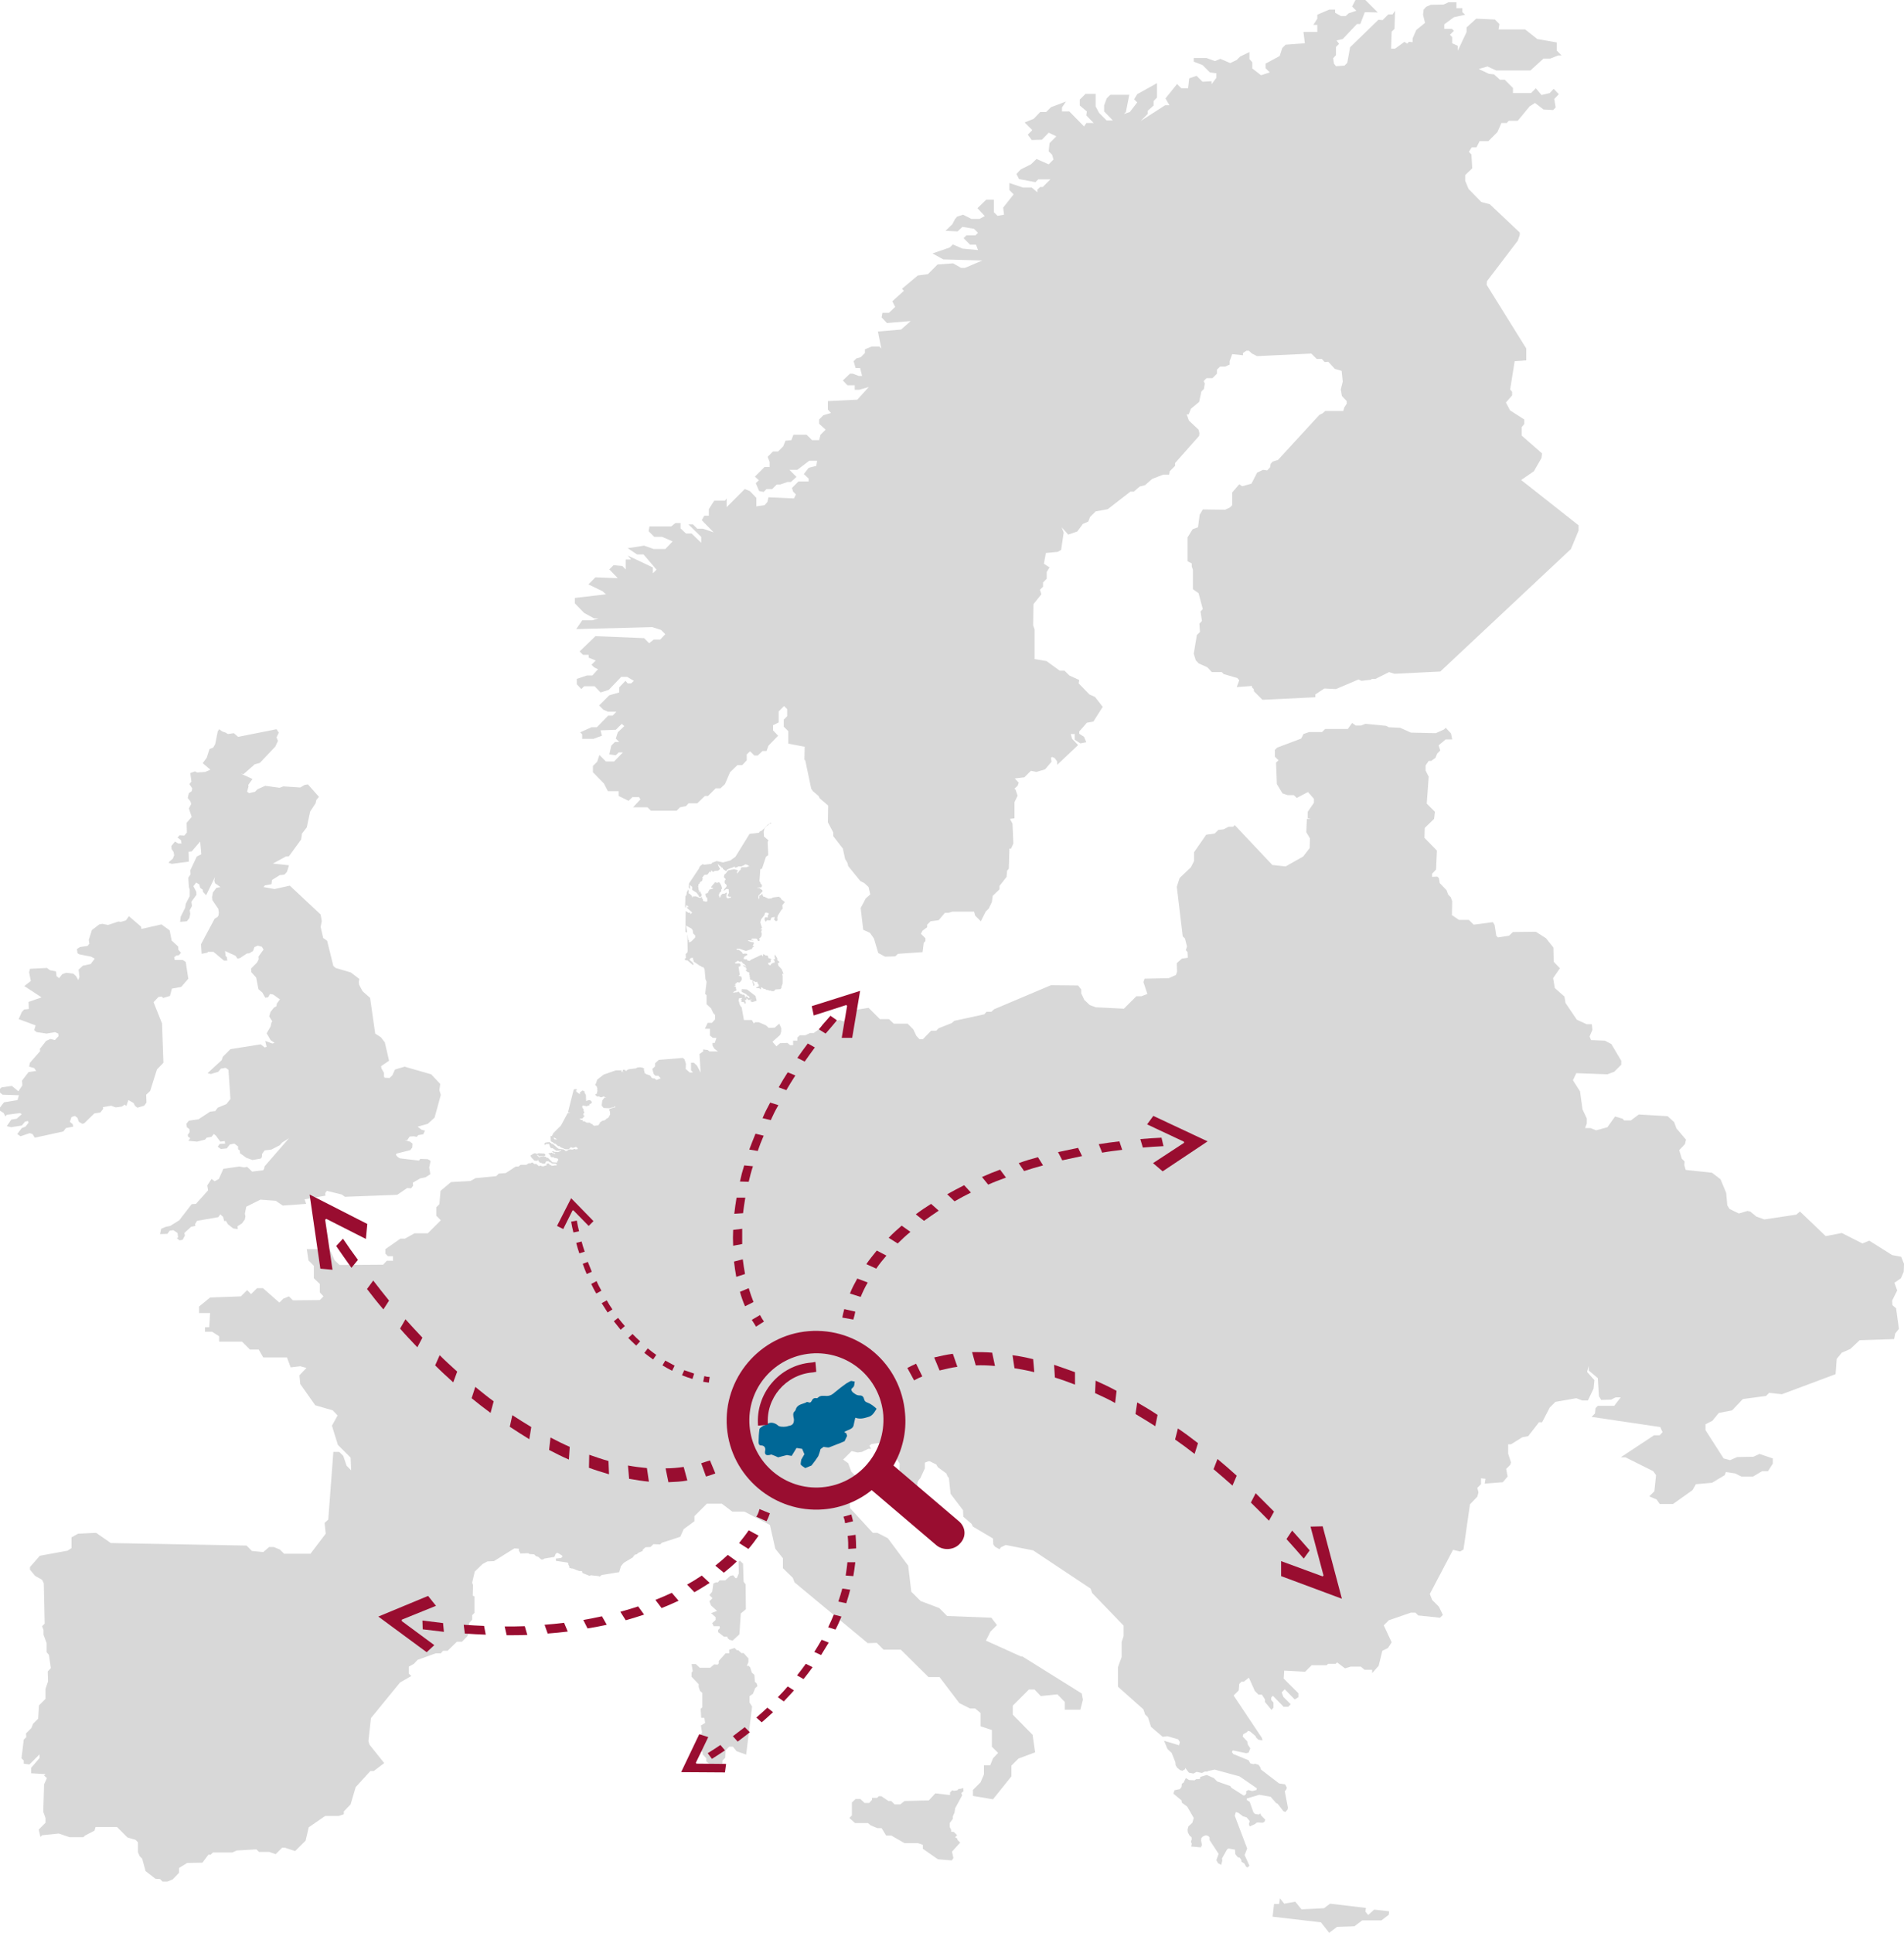 <?xml version="1.0" encoding="utf-8"?>
<!-- Generator: Adobe Illustrator 25.0.1, SVG Export Plug-In . SVG Version: 6.00 Build 0)  -->
<svg version="1.1" id="Ebene_1" xmlns="http://www.w3.org/2000/svg" xmlns:xlink="http://www.w3.org/1999/xlink" x="0px" y="0px"
	 viewBox="0 0 673.4 683.3" style="enable-background:new 0 0 673.4 683.3;" xml:space="preserve">
<style type="text/css">
	.st0{fill:#D8D8D8;}
	.st1{fill:#006796;}
	.st2{fill:#990D30;}
</style>
<polygon class="st0" points="267.6,595.1 267,594.6 266.8,592.1 265.9,591.3 265.3,589.4 264.6,588.8 264.2,589.1 264.2,588.8 
	264.7,587.6 264.7,586.3 263,584.4 262.2,584.4 261.1,583.4 260.6,583.4 259.8,582.6 257.9,583.2 257.9,584.5 256.6,584.5 
	254.2,587.2 254.2,588.1 253.8,588.5 252.6,588.4 251.2,589.6 247.5,589.6 246.1,588.3 244.6,588.3 245,590.8 244.6,591.3 
	244.6,592.8 247.1,595.4 247.1,596.4 247.6,597.8 248.4,598.5 248.4,603.6 247.8,604.1 248,607.3 249.1,607.3 249.4,609.1 
	247.9,610 248.3,612.6 247.7,613.2 247.4,618.5 248.5,619.5 248.5,620.2 249.8,621.6 249.8,622.7 251.1,623.8 255.5,623.8 
	255.5,622.4 256.5,621.4 256.6,618.8 257.9,617.5 259.2,617.5 260.5,619.1 263.9,620.3 266,603.3 265.1,601.9 265.1,599.6 
	266.3,598.8 267.1,596.8 267.9,596.1 "/>
<polygon class="st0" points="340.7,632.7 340.7,632.1 339.7,632.4 339.1,632.4 338.6,632.9 337.4,633.1 336.8,632.9 336,633.7 
	336,634.6 330.8,634 328.5,636.5 319.9,636.7 318.4,637.9 316.4,637.9 315.2,636.7 314.2,636.7 311.7,635 310.8,635 310.2,635.6 
	308.4,635.6 308.4,636.3 307.4,637.4 305.8,637.4 304.3,636 302.6,636 301.3,637.2 301.3,641.8 300.4,642.7 302.4,644.5 307,644.5 
	307.9,645.3 310.3,646.3 311.8,646.3 313.4,648.9 315.2,648.9 319.9,651.6 324.7,651.6 326.4,652.2 326.4,653.6 331.7,657.3 
	336.6,657.7 337.2,656.9 336.7,654.6 339.6,651.4 338.6,650.4 338.6,650 337.8,649.5 338.5,648.8 337.3,647.6 336.4,647.6 
	336.4,646.9 335.9,645.9 335.9,644.5 337,643 337,642.1 337.6,640.8 337.8,639.3 340.3,634.7 340,633.9 340.8,633.2 "/>
<polygon class="st0" points="261.3,556.2 260.6,557.9 260.1,557.9 259.3,556.9 258.3,557.1 256.5,558.7 254.5,558.7 253.9,559.4 
	253.2,559.4 252.3,559.8 251.9,562.7 250.9,563.9 252,565 250.9,566.1 251.5,567.6 253.6,569.5 251.5,570.3 253.1,571.7 
	253.1,572.7 251.9,573.8 252.4,574.9 254.5,574.9 254.6,575.6 254,576.2 254,577 256,578.6 257.2,578.6 257.4,579.2 258,579.7 
	259.1,580 261.5,577.8 262,570.4 263.8,568.9 263.7,560.1 263,559.2 262.8,552.8 261.6,551.7 261.2,552.2 "/>
<polygon class="st0" points="44.5,325.4 42.8,325.9 41.8,325.8 38.2,327 36.2,326.6 35.1,326.8 32.5,328.8 31.4,332.3 31.6,333.6 
	31,334.4 28.3,334.8 27.2,335.5 27.4,337 28.1,337.4 32.2,338.2 33.5,338.9 32.1,340.8 29.3,341.4 27.8,342.8 28.1,345.3 
	27.7,346.5 26.9,345.1 25.9,344.2 23.4,343.9 22,344.4 20.9,345.8 20,345.1 19.8,343.4 17.7,343 16.6,342.2 10.6,342.5 10.3,343.7 
	10.9,346.8 8.6,348.6 14.7,352.6 10.1,354.2 10.2,356.7 8.5,356.9 7.7,357.8 6.6,360.3 12.6,362.5 12.1,364.2 13,364.9 16.5,365.4 
	19.4,364.9 20.6,365.4 20.7,366.3 19.4,367.7 17.8,367.3 16.3,368 14.1,370.8 14.2,371.6 10.6,375.7 10.3,377.1 12.1,377.6 
	12.8,378.6 10.1,379 7.8,382 7.9,383.7 6.5,385.8 4.2,383.9 0.6,384.4 -0.8,385.6 0.9,387 6.7,387.2 6.2,388.9 1.4,389.7 
	-0.6,392.3 1.3,393.5 1.9,394.7 2.4,394.1 7.1,393.5 7.7,393.9 5.9,395.5 4,395.8 2.4,398.1 3.9,398.5 7.7,397.9 8.9,396.5 
	9.9,396.3 10.1,396.9 9,398.3 7.7,398.8 6.1,400.9 7.2,401.7 10.5,400.6 11.5,400.9 12.3,402.2 22.4,400 23.3,398.8 25.9,398.3 
	25.7,397.4 24.7,396.6 25.3,394.9 26.5,394.5 27.4,395.2 27.9,396.6 29.1,397.3 29.8,397.1 33.4,393.6 35.5,393.3 36.5,392 
	36.4,391.4 39.3,390.9 40.9,391.5 43.1,391.2 44.1,390.5 44.7,391 45.4,388.9 47.2,389.9 47.8,391 48.6,391.6 51,390.9 51.8,389.8 
	51.7,387 53.1,385.7 55.5,378.1 57.8,375.7 57.3,361.8 54.3,354.3 56,352.5 57.1,352.3 57.7,352.8 60.1,352.1 60.8,349.5 
	64.1,348.9 66.6,346 65.7,340.1 64.7,339.4 61.8,339.4 61.6,338.4 62.4,337.8 63.3,337.7 64,336.8 63.1,335.8 63,334.6 60.7,332.5 
	60,328.9 57.1,326.8 50,328.4 49.9,327.6 45.6,323.9 "/>
<polygon class="st0" points="63.5,295.3 62.8,296.1 64,297 64.2,298.2 63,298.2 61.9,297.5 60.6,299.1 60.7,300.2 61.4,301.2 
	61.6,302.4 61.1,303.6 60,304.5 59.6,305 60.8,305.4 66.8,304.6 66.7,301.1 67.8,301 70.8,297.5 71.2,302 69.6,302.8 67.3,307.7 
	67.4,309.1 66.6,310.3 66.8,313.6 67.1,314.5 67.1,316.8 65.7,319.5 65.5,320.9 63.9,324.1 63.7,325.9 66.1,325.7 67,324.5 
	67.3,323 67.1,321.8 67.9,320.3 67.7,318.8 69.5,316.3 69.4,315.2 68.4,313.3 69.4,312 70.5,312.7 70.8,313.9 71.7,314.5 
	71.8,315.3 72.9,316.5 76,310.1 75.8,311.4 76.1,312.3 78,313.6 76.5,313.9 75.3,315.5 75,317.1 75.1,318.2 77.2,321.3 77.4,322.6 
	77.3,323.6 76.9,324.2 75.9,324.8 71.1,333.8 71.3,337.2 73.3,336.8 73.6,336.5 75.5,336.5 79.2,339.6 80.4,339.6 80.2,338.3 
	79.8,338 79.6,336.2 83.3,337.9 84,338.9 84.9,338.7 87.3,337.1 88.2,337 89.5,336.2 90,334.8 91.2,334.3 92.6,334.7 93.2,335.7 
	91.4,338.2 91.5,339.1 90.9,340.3 88.8,342.4 88.9,343.7 90.6,345.6 91.4,349.7 92.8,350.9 93.8,352.7 94.8,352.6 95.5,351.4 
	96.6,351.6 99,353.3 97.9,354.8 97.8,355.7 96.9,356.2 95.7,357.7 95.2,359.3 96.3,361.1 96,361.5 95.7,362.9 94.3,365.3 
	95.7,367.7 97.1,368.7 96.3,368.9 93.8,368 94.3,370.1 93.6,370.3 92.2,369.2 81.5,370.9 78.8,373.6 78.4,374.8 73.4,379.4 
	74.6,379.7 77.2,378.9 78.1,377.8 79.8,377.5 80.8,378.2 81.5,388.5 80.1,390.3 77,391.6 76.1,392.8 74.3,393 70.2,395.7 
	66.8,396.2 65.9,397.3 66.1,398.5 67,399.2 67.1,400.2 66.4,401.2 66.5,401.8 67.3,402.4 66.6,403.3 69.7,403.6 72.5,402.9 
	73.1,402.2 74.8,401.9 75.6,400.9 76.3,401.4 77.9,403.6 79.5,403.4 79.6,404.3 77.7,404.4 77,405.4 78.1,406.2 80.2,406 
	81.3,404.6 82.9,404.3 84.2,405.3 84.2,406.3 84.8,406.7 84.9,407.7 87.1,409.3 89.3,410.1 92.2,409.6 92.6,409.1 92.7,407.9 
	93.6,406.7 96,406.4 98.9,404.9 99.8,403.9 102.2,402.4 93.6,412.3 93.4,413.2 93.1,413.7 89.2,414.2 87.4,412.5 86.4,412.7 
	84.6,412.4 79,413.2 77.4,416.8 75.9,417.6 74.8,416.8 73.3,419.1 73.6,420.8 69.3,425.6 67.8,425.7 63.4,431.4 60.2,433.4 
	58.7,433.7 57,434.4 56.6,436.3 59.2,436.2 60,435.1 61.3,434.9 62.8,435.9 63,437.5 62.5,437.7 63.5,438.5 64.6,438.3 65.4,436.8 
	65.2,435.9 67.6,433.7 69.1,433.4 69,432.7 69.7,431.6 77.2,430.3 77.9,429.3 78.9,430.2 79.3,431.7 79.9,431.6 80.6,432.8 
	82.5,434.3 84.1,434.5 84,433.5 85.6,432.5 86.6,431.1 86.8,430 86.6,429.1 87.1,426.6 92.1,424.1 97.5,424.5 100,426.2 
	108.3,425.6 107.7,424 115.1,422.7 115,421.8 115.6,421 120.9,422.3 122,423.1 140.5,422.4 144,420 145.4,420.1 146.1,419.2 
	146,418.1 148.6,416.6 150.5,416.2 152.2,415.1 151.8,412.7 152.3,410.4 151.3,409.8 148.6,409.7 148.2,410.3 141.4,409.5 
	140.5,408.9 140,408.2 140.3,407.8 145.1,406.6 145.8,405.7 145.9,404.3 145,403.6 143.1,403.1 144,403.1 144.9,401.8 146.3,401.7 
	147.4,401.9 147.9,401.3 149.7,401 150.3,399.7 149.1,399.4 147.7,398.3 151.3,397.3 153.7,395.1 155.9,387.1 155.4,385.4 
	155.7,383.2 152.5,379.8 143.1,377.1 139.7,378.1 138.8,380.1 137.8,381.1 136,381 135.8,380.5 135.8,379.3 134.9,377.7 
	134.8,376.9 137.6,375 136.1,368.5 134.7,366.7 132.7,365.4 130.9,352.8 128.2,350.4 127,348.1 126.9,347.1 127.1,346.1 
	124.1,343.8 118.7,342.2 117.9,341.5 115.7,332.6 114.3,331.6 113.4,327.7 113.8,325.6 113.4,323.3 102.5,313.1 97.1,314.3 
	93.2,313.6 93.7,313 96,312.6 96.2,311.1 98.9,309.4 100.6,309.2 101.5,308.2 102.2,305.9 96.5,305.3 101.1,302.8 102.2,302.7 
	106.5,296.8 106.8,294.7 108.5,292.5 109.7,286.9 111.6,284 111.9,282.8 112.8,281.7 108.9,277.3 107.7,277.5 106.2,278.4 
	100.2,278 98.9,278.5 93.8,277.8 91.1,279 90.2,279.9 88.1,280.4 87.4,279.9 87.9,278 87.8,277.5 89.3,275.4 85.2,273.5 86.1,273.7 
	90.1,270.2 91.9,269.7 97.4,263.9 98.3,261.9 97.8,260.7 98.6,259 97.8,257.8 84.2,260.5 82.7,259.2 80.6,259.5 79.8,259 
	78.6,258.6 77.5,257.8 77,258.6 76.1,263.1 75.4,264.3 74.1,264.8 73.1,267.9 71.7,269.8 74.4,272.1 72.6,272.9 69.7,273.1 
	69,272.7 67.3,273.3 67.7,276.3 67,277.2 68,278.7 67.8,279.7 66.8,280.4 66.4,282.1 67.4,283.4 67.6,284.3 66.8,285.8 67.8,288.8 
	66,290.9 66.1,294.3 65.2,295.4 "/>
<polygon class="st0" points="452.4,673.1 450.6,673.1 450.1,677.6 467.2,679.6 470.1,683.3 472.9,681.2 479,681 481.8,678.9 
	488.6,678.9 491.2,676.9 491.3,675.7 486,675.1 483.9,677 482.9,675.8 483.1,674.5 470.4,673 468.3,674.6 460.3,675 458.1,672.3 
	454.2,673 452.7,671.1 "/>
<path class="st0" d="M476.7,257.7h-8l-1.1,1.1H463l-2,0.7l-0.8,1.6l-8.5,3.2l-0.8,0.8v2.4l1.3,1.3l-0.9,0.8l0.3,7.6l2,3.3l1.8,0.6
	h2.2l1,1l4-2.1l2.1,2.4v1.4l-2.2,3.2v2.2l1.1,0.3h-1.4l-0.2,4.7l1.3,2.2l-0.1,3.4l-2.3,3l-6.2,3.5l-4.7-0.5l-13.3-14.1l-0.6,0.6
	h-1.6l-1.8,0.9l-1.8,0.2l-1.3,1.3l-3,0.4l-4.3,6.2v3.1l-1.1,2.2l-4,3.8l-1,3.1l2.1,17.5l0.8,0.8l0.7,2.8l-0.4,1.3l0.6,0.7l0.1,2
	l-2.1,0.3l-1.8,1.6l0.1,3l-0.4,1.2l-2.5,1.1l-8.6,0.2l-0.4,1.2l1.4,4.2l-2.1,0.8h-1.8l-4.4,4.4l-10-0.5l-2.1-0.8l-1.9-1.8l-1.1-2.3
	v-1.4l-1.1-1.4l-9.6-0.1l-20.1,8.5l-1,0.9h-1.7l-0.8,0.9l-10.6,2.3l-0.9,0.8l-4.6,1.8l-0.9,0.9h-1.8l-2.9,3h-1.2l-1.1-1.2l-1.1-2.3
	l-2-2h-4.9l-1.7-1.6h-3.2l-4-4l-5.6,0.9l-3.3,3.9l-1.3-0.5l-1.7,0.4l-1,0.9l-1.8-1.2l-2,1.8l0.2,0.1l-0.5,0.9l-2.4,1.7h-1.3
	l-1.7,0.8h-1.9l-0.9,0.8v1.1h-1.5v1.6h-1.1l-0.9-0.8l-2.6,0.1l-1.3,1.1l-1.4-1.6l2.7-2.4l0.4-1.2v-1.2l-0.7-1.6l-1.6,1.4l-2.1,0.1
	l-1-0.9l-2.5-1.1h-1.3l-0.5,0.4l-0.7-1.2h-2.8l-0.8-4.5l-0.4-0.4l-0.4-0.8l-0.1-0.8l-0.2-0.1l0.1-0.9l0.2-0.2l0.9-0.1v0.3l-0.4,0.3
	l0.3,0.2l-0.1,0.6l1,0.1l0.1,0.4l0.2,0.2l0.3-0.4l-0.1-0.4l-0.2-0.2l-0.1-0.3l0.1-0.1l0.2,0.2l0.3-0.4l0.1-0.4l0.3,0.3l0.1,0.3h0.9
	l0.2-0.2h0.1l0.2,0.2h-0.3l-0.3,0.3l0.4,0.3h0.1l0.2,0.2l0.4-0.1l0.1-0.1h0.2l0.8-0.3l0.1-0.1l-0.4-1.6l-3-2.3l-1.7-0.1l-0.4,0.4
	l0.2,0.2h0.4l-0.5,0.3l1.8,0.9l0.2,0.4l0.4,0.1l0.6,0.6l-0.4,0.3l-0.6-0.6l-0.4-0.1v0.5l-0.3-0.1V352l-0.3-0.2l-0.1-0.2l-0.5,0.1
	l-0.3-0.3H262l-0.6-0.5l0.1-0.1l-0.5-0.3l-0.2,0.3h-0.6l-0.4,0.1h-0.6l0.6-0.5l0.4-0.1l0.1-0.1l0.2-0.2l-0.2-0.4v-0.5l-0.3-0.4h-0.4
	v-0.1l0.4-0.1l0.3-0.3l-0.5-0.1l1-0.9l0.7,0.2l0.6-0.6l0.2-0.5l0.1-0.1l-0.1-0.4v-0.3l-0.4-0.4h-0.4l-0.2-0.2l0.4-0.4l-0.1-0.1
	l-0.4-2.7h0.4l0.3-0.3v-0.5l-0.4-0.4l-0.1,0.1H260v-0.4l0.6-0.2v-0.2l0.4-0.1l0.8,0.4l0.3-0.3l0.8,0.9l0.3,0.1l0.7,0.8h-0.3
	l-0.4-0.3l-0.4-0.1v0.1l0.6,0.6h0.4l0.1,0.1l-0.2,0.2l0.2,0.1l0.2,0.2v0.2l-0.4,0.3l0.6,0.6l0.7,0.2v0.8l0.2,0.4l-0.1,0.2l0.2,0.6
	l-0.1,0.2l0.3,0.4l0.7,0.1v1l0.2,0.4v0.6l0.4-0.1v-0.6l-0.2-0.2l-0.2-0.6l0.2-0.2l0.4,0.3l0.4,0.1l0.4-0.1l0.1,0.1v0.4l0.4,0.4
	l0.1,0.6l-0.2,0.2l-0.4,0.1l-0.4,0.3l0.1,0.1l1.2,0.1l0.1,0.3h0.4l-0.1-0.2l0.1-0.3l0.2-0.2l0.6,0.5l0.2,0.1h0.4l0.5,0.4h0.6
	l0.3,0.2h0.5l0.5,0.2h0.7l0.6-0.6l1.7-0.1l0.4-0.5v-0.4l0.4-1.1V345l-0.2-0.6l0.1-0.1h0.4l-0.6-1.6l-1.2-1.3l-0.2-0.8l0.1-0.2
	l0.4-0.1l0.1-0.2l-0.8-0.7v-0.6l-0.8-1.3l-0.1,0.1v0.6l-0.2,0.1l0.3,0.2v0.7l-0.4-0.1l-0.2,0.2l0.5,0.4l-0.1,0.2l0.1,0.4l-0.6,0.1
	l-0.3,0.2l-0.3,0.1l-0.2,0.5h-0.5l-0.4-0.4v-0.4l0.6-0.1l0.4-0.4h-0.2l0.1-0.2l-0.1-0.3l0.6-0.3h-0.4l-0.4-0.3h-0.4l-0.2-0.3
	l-0.1-0.5l-0.3-0.2h-0.5l-0.8-0.5l-0.1,0.2v0.5h-0.3v-0.3l-0.4-0.1l-3.8,1.8l-0.1,0.3l-0.9-0.1L264,339l-0.2,0.2L263,339l0.1-0.5
	l0.2-0.3l1-0.6v-0.2l-0.1-0.2l-0.6-0.1l-0.9,0.1l-0.3-0.6l-1.1-0.8h-0.7l-0.1-0.4h1.1l2.2,0.8l2.3-0.8l-0.1-0.3l0.6-0.4l0.1-0.1
	l-0.5-0.2l0.4-0.8v-0.3l-0.1-0.2l-1-0.1l-0.6-0.3h-0.3v-0.3l1.8,0.1l0.1-0.2h-0.7l-0.1-0.2l0.3-0.3h1.4l0.4,0.2l0.1,0.3l0.2,0.3
	l0.5,0.1v-0.2l0.2-0.2l-0.4-0.4l0.7-0.6l0.3-0.7V330l-0.2-0.6l0.3-0.7v-0.2l-0.6,0.1l0.6-0.6l-0.6-1.9l0.3-1.1l1.1-1.4l0.3-0.9
	l0.4-0.1l0.9,0.3v0.3l-0.4,0.5l0.1,0.6l-0.4,0.1l-0.1-0.2l-0.6,0.2l-0.1,0.8l0.4,0.6h0.2l0.1-0.3l0.2-0.2l1.1,0.1l0.1-0.1l0.2-0.6
	l0.3-0.4l0.9-0.1l0.2,0.1l-0.2,0.2v0.3l-0.2,0.2l0.6,0.6h0.4l0.2-0.1l0.1-0.4l-0.1-0.6l0.2-0.8l1.3-2.1l0.4-0.3l-0.1-1.3l0.9-1.1
	l-1.3-1l-0.2-0.5l-0.4-0.2l-0.2-0.2l-2.2,0.3l-0.4,0.3l-1.1,0.1l-1.5-0.7H270l-0.3-0.5v-0.4l-0.2-0.1l-0.3,0.4l-0.5,0.2l-0.2,0.2
	l0.1,0.2l-0.2,1l-0.2-0.6l0.1-0.8l1.4-1.5l-0.1-0.4l-1.1-0.8l-0.3,0.1l-0.4-0.2l1.1-0.1l0.2,0.1l0.4-0.5l-0.1-0.6l-0.4-0.3l-0.1-0.5
	l-0.3-0.3l0.3-4.3l0.6-0.2l1.4-4.2l0.8-0.6l-0.2-4.7l0.3-0.5l-1.6-1.4l-0.1-1.6l0.3-1.3l0.8-0.8l0.4-0.2l0.8-0.9l0.6,0.1l-1.3,0.4
	l-2.2,2.2l-0.8,0.4l-0.3,0.4l-3.3,0.4l-5,8.1l-1.8,1.3l-2.6,0.7l-2.2-0.5l-1.6,0.6l-0.3,0.4l-2.5,0.3l-0.6-0.2l-0.8,0.6l-0.3,0.4
	l-0.1,0.4l-3.6,5.4l-0.1,1.5l0.4,0.4h0.1l-0.1-1.3l0.8,0.6v1.1l1.7,1.1l0.1,0.3l0.4,0.4l0.3,0.7l0.5-0.1l0.3-0.2l0.1-0.6L248,316
	l-0.2-0.4v-0.4h-0.1l-0.5,0.3l-0.1-0.1l0.4-0.4l-0.4-0.3l-0.1-1l-0.1-0.3l0.1-0.2v-0.5l0.2-0.2l0.2-0.1l0.1-0.4l0.3-0.3l0.4-0.2
	l0.2-0.3V311l0.2-0.4l-0.3-0.2l0.8-1.1l1.1-0.1l0.6-0.8v-0.3l0.4,0.3l0.3-0.3v-0.4l0.4,0.2l0.1,0.3h0.4l0.3-0.3l1.3-0.1l0.7-0.6
	l-0.2-0.3L254,306l-0.1-0.7l0.3,0.5l0.6,0.4l0.4,0.5l0.4,0.1l0.1,0.4l0.8,0.6l0.4,0.1l0.3-0.5l1.5-0.6h0.2l0.5-0.3l0.6-0.1v0.4
	l0.9-0.3l0.1-0.2h1.2l1.1-0.5l0.2-0.2h0.3l0.4,0.1l0.9,0.6h-0.3l-0.4,0.1l-0.3,0.2h-1.8L262,307l-0.1,0.6l-0.3,0.1l-0.2,0.2
	l-0.1,0.3l-0.4,0.3l0.1,0.4l-0.4-0.4v-0.2l0.3-0.3v-0.4l-1.3-0.3l-2.1,0.4l-0.6,0.8l-0.1,0.2l-0.6,0.5l-0.2,0.9l0.6,0.6v0.4
	l-0.3,0.2v0.7l0.1,0.4h0.1l0.4,0.4l0.1,0.3l-0.1,0.4l-0.7,0.8l-0.2,0.4v0.3l0.4-0.4l0.5-0.3h0.7l0.1,0.1l0.1,1.3l-0.4,0.7v0.4
	l0.5,0.2h0.6v0.4H258l-0.5,0.2h-0.2l-0.2-0.2l-0.2-0.2v-0.8l0.2-0.6l-0.3-0.3l-0.1,0.1l-0.3,0.3l-0.9,0.1l-0.6,0.6l-0.1,0.6h-0.4
	v-0.5l-0.3-0.2l0.4-0.6l-0.1-0.2l0.5-0.4l0.2-0.4v-0.5l0.3-0.3l-0.4-1.3l-0.2-0.2l-0.1-0.3l-0.4-0.4l-0.7,0.2l-0.7-0.2l-1.2,1.4
	l-0.2,0.5l0.6,0.1l0.2,0.2l-1.4,0.4l-0.6,1.2l-0.6,0.2h-0.2l0.1,0.9l0.2,0.4l0.3,0.2l0.1,1.1l-0.4,0.3l-1.3-0.3l0.5,0.2l0,0
	l-0.4-0.3v-0.5l-0.3-0.3l-0.1-0.2l0.1-0.3H248l-0.2,0.3h-0.4l-1.2-0.5h-1.1l-0.1,0.3h-0.2l-0.1-0.5l-0.7-0.6l0.1-0.1l-0.5-0.1
	l-0.1-0.4l0.1-0.1l-0.1-1l-0.6,1l-0.1,0.9l-0.4,0.6l-0.1,3.8l0.3,0.1v-0.5l0.2-0.3l0.8,0.6l-0.6,0.1v0.3l1.7,1.5l0.1,0.1l-0.6,0.6
	l-0.1-0.2v-0.4l-0.7,0.1l-0.3-0.3l-0.6-0.3l-0.1,7.3l0.4,0.3l0.2-0.2l-0.4-2.3l2,1.1l0.4,0.6l0.1,0.9l0.2,0.4l0.5,0.4l0.1,0.5
	l-0.1,0.4l-1.3,1.3l-0.6,0.3h-0.3l0.1-0.6l-0.3-0.2l-0.3-2.1l0.1,6l-0.1,0.5l-0.6,0.6l0.1,1.3l-0.5,0.5l0.4,0.4h0.6l2,1.7l0.2-0.3
	l-0.4-0.7l-1.1-0.9l0.5-0.6l0.9-0.1L245,339l0.3,0.4v0.5l2.3,1.6h0.2l0.5,0.4h0.5l0.4,0.8l0.3,3.4l0.4,1l-0.5,4.3l0.5,0.4v3.2
	l1.6,1.5l0.8,1.7l0.6,0.6v1.6l-1.1,1.2h-1.5l-1,2.1h1.8v2.4l1,0.8h1.3l-0.6,1.8H252v0.9l0.6,1.1l1.3,1h-3l-0.6-0.5l-1.6-0.2v0.7
	l-1.3,0.9l0.4,6.6l-1.3-2.5l-1.1-1h-1v2.7l0.7,0.7l-1.1,0.1l-1.5-1.3l0.1-1.8l-0.5-1.6l-0.6-0.5l-8.5,0.7l-1.3,1.2v1.1l-1,0.9
	l0.5,1.8l0.6,0.6h1l0.9,0.9l-1.5,0.6l-0.8-0.6l-0.5,0.1l-0.1-0.2l-0.4-0.1l-0.2-0.5l-0.2-0.1l-0.1-0.2l-1.5-0.5v-0.1l-0.4-0.2v-0.2
	l-0.3-1.1l0.2-0.3l-0.6-0.3l-0.1-0.1h-0.4l-0.3-0.1l-1.1,0.1l-0.5,0.3l-2.5,0.3l-0.8,0.4l-0.1,0.3l-0.4-0.3l-0.1-0.2h-0.7v0.3h0.1
	l-0.1,0.1h-0.1l-0.1,0.1l-0.1,0.1l0.1,0.1h0.3l0.1,0.1l-0.2,0.2l0.1-0.1V379h-0.5l-0.1-0.1v-0.4l0.2-0.1h-2.2l-4.3,1.5l-2.3,1.8
	l-0.4,1.3l-0.3,0.4l0.2,0.3v0.2h0.3v0.1l0.2,0.6l0.1,0.1l-0.1,0.2l0.1,0.8l-0.2,0.6l0.1,0.3l-0.4,0.1l-0.3,0.3l0.6,0.6l0.4,0.1
	l0.1-0.1h0.2l0.6,0.3h0.5l0.1-0.1l0.7-0.2l0.1,0.1v0.2h0.4l0.2,0.1H214l-0.3,0.1l-0.7,1l-0.2,1.6l0.1,0.3l0.6,0.7l1.9,0.1l1.1-0.3
	h0.3l0.3-0.1l0.1-0.2h0.4l0.1,0.2l-2.1,0.6l-0.1,0.5l0.2,0.4l0.1,1.1l-0.6,1.1l-0.7,0.4l-0.4,0.4l-0.4,0.2l-0.6,0.1l-0.9,0.6
	l-0.1,0.2v0.2l-0.5,0.6l-0.4,0.1h-0.4l-0.4,0.1h-0.3l-0.1-0.1l-0.2-0.1l-0.3-0.4h-0.3l-0.6-0.5h-1.1l-0.8-0.5h-0.6V396l-0.7-0.1
	l-0.4-0.4l1-0.1l0.8-1l-0.4-0.1l-0.1-0.2v-0.3l0.1-0.2l0.2-0.1V393l-0.2-0.2v-0.7l-0.4-0.4l-0.1-0.5l0.2-0.4l1.5,0.3l0.4-0.3h0.3
	l0.2-0.1v-0.3l0.2-0.2h0.3l0.3-0.4v-0.3l-0.6-0.6l-0.9,0.1l-0.4,0.3l-0.1-0.2l-0.1-2l-0.5-0.9l0.1-0.3l-0.8-0.4l-1,0.8v0.1l0.2,0.4
	l-0.5-0.2l-0.4-0.4h-0.2l-0.4-0.5l0.4-0.6l-0.7-0.1l-0.5,0.2l-2,7.9l0.8,0.4l-0.7-0.1l-0.3,0.2l-2.3,4.3l-2.8,2.8v0.3l-0.4,0.4
	l0.6,0.8h0.3l0.9,0.6h-0.8l-0.5-0.5h0.3l-0.7-0.7h-0.4l-0.2,0.1l0.1,1.6l0.3,0.4h0.2l0.8,0.6h0.3l1,0.9h0.5l0.4,0.4l1.7,0.7h1.1
	l0.9-0.8l0.2,0.2h0.2l0.1,0.1h0.3l0.3-0.2l0.1,0.1l0.3-0.2h0.4v0.2l0.4,0.1v0.4l-0.2,0.1h-0.7l-0.1-0.1h-0.4l-0.2,0.2H202l-0.2-0.1
	l-0.6,0.1l-0.8,0.5H200l-0.5-0.5l-2-0.3l-1-0.8v-0.1l-0.2-0.1l-0.8-0.7h-0.4l-0.3-0.4h-0.2l-0.3-0.3l-0.2,0.1h-0.5l-0.1,0.1H193
	l-0.4,0.3v0.5h0.3l0.3-0.3l0.3,0.1l0.6-0.1l0.3,0.4v0.4l0.2,0.2l0.1,0.3l0.2,0.2h0.6l0.4,0.4h0.2l0.6,0.5h1.2l0.4-0.4l0.1,0.2
	l-0.3,0.4l-0.5,0.2l-0.1,0.1l-1.5-0.1l-0.2-0.2h-0.5v0.1l0.4,0.4h0.3l0.1,0.1h0.2v0.4l-0.2-0.1l-0.1-0.2h-0.6l-0.2-0.2H195l-0.3,0.1
	l-0.1,0.1l-0.4-0.1l-0.2,0.2l0.6,0.6l0.1,0.4l0.3,0.3h0.8l0.3,0.3h0.4l0.2,0.1h0.4l0.3,0.3v0.5l-0.3,0.2L197,411l-1.6-0.1l-1.6-1.6
	h-0.5l-0.3-0.4h-1.8l-0.4,0.3l-0.8-0.7l0.1-0.3l0.6,0.6h0.2l0.2-0.1l1.4,0.1l0.4-0.4v-0.2l-0.4-0.4l-2.1-0.1l-0.3,0.2h-0.5l-0.2-0.2
	H189l-0.1,0.1l-0.4,0.1l-0.5,0.4l-0.3,0.1l-0.1,0.3l0.3,0.3v0.2l1.1,1.1l1,0.1l0.4-0.4v0.4l0.6,0.7h0.4l0.6,0.3l0.8-0.1l0.1-0.1
	l0.1-0.4l0.3-0.3l0.3,0.1l0.3-0.1l0.3,0.2l0.2,0.2h0.3l0.5,0.4l1.4,0.1l0.4,0.4l-0.2,0.1l-0.1,0.4V412H196l-0.1,0.1h-0.5l-0.2,0.1
	L195,412l-0.1-0.1h-0.3l-0.6-0.6l-0.7,0.1v0.6l-0.6,0.1l-0.3,0.2h-0.8l-0.2-0.2h-0.5l-0.3,0.2l-0.9-0.8h-0.8l-0.5-0.5h-0.3l-0.6,0.3
	l-0.4-0.1l-1,0.6h-2l-0.7,0.6h-1l-3.5,2.3l-2.5,0.2l-0.9,0.9l-7.3,0.7l-1.8,1l-6.9,0.4l-3.7,3.1l-0.4,4.7l-1.1,1.1v3l1.6,1.6
	l-4.6,4.6h-4.7l-3.4,1.9h-1.6l-5.3,3.7v1.6l0.9,0.9h1.8v1.6h-2.2l-1.3,1.4l-15.4,0.1l-1.8-1.7l-1.7-3.9h-8.1l0.6,4l1.9,1.9v4.4
	l2.1,2v3l1.3,1.4l-1.3,1.3l-9.5,0.1l-1.4-1.4l-2,0.8l-1.4,1.4l-5.8-5.1h-2.1l-2.1,2.1l-1.4-1.4l-2.2,2.2l-10.9,0.4l-3.9,3.2v2.3h3.9
	l-0.3,5h-1.5v1.6H75l2.5,1.6v1.9h8.1l2.8,2.8h3.1l1.6,2.8h8.4l1.3,3.5l3.4-0.4l2.2,0.6l-2.5,2.6l0.3,3.1l5.3,7.5l6.2,1.8l1.7,1.8
	l-2,3.6l2.1,6.8l4.5,4.5l0.2,4.5l-1.6-1.6l-1.2-3.5l-1.4-1.4h-2.1l-1.8,23.9l-1.3,1.2l0.4,3.8l-5.4,7.1h-9.3l-1.5-1.5l-2.2-0.9h-1.6
	l-2.1,1.8l-4-0.4l-1.9-1.9l-48-0.9l-5.2-3.6l-6.4,0.3l-2.3,1.3v3.8l-1.4,0.9l-9.8,1.8l-3.5,4v0.9l1.8,2.2l2.5,1.4l0.6,1.3l0.3,14.2
	l-0.9,0.9l0.5,1.4v1.6l1.1,3v3.2l0.8,0.9l0.7,4.7l-1.1,1.2l0.1,3.5l-0.9,2.7v3.5l-2.3,2.3l-0.3,4.7l-1.8,1.8l-0.6,1.5l-1.9,1.9
	l0.1,1.3L8.4,615l-0.8,6.6l0.8,0.8v1.1l2,0.3l3.6-3.6v1.3l-3,3.5v1.9l5.1,0.3l-0.5,0.5l1,0.9l-1,2.2l-0.3,9.7l0.8,2.2v1.7l-2.4,2.4
	l0.6,2.6l0.6-0.6l5.9-0.6l3.8,1.3h4.9l0.6-0.6l3.3-1.7l0.4-1.3h7.6l3.7,3.7l2.8,0.8l0.9,0.9v3.5l0.6,1.4l0.9,0.9l1.2,4.4l3.5,2.7
	l1.6,0.1l0.9,0.9h1.7l1.9-0.8l2.2-2.3v-1.7l2.9-1.8l5.4-0.1l2.1-2.8h0.8l0.8-0.8h6.9l1.5-0.7l7-0.4l0.9,0.9h3.6l2.3,0.8l2.3-2.3h0.9
	l3.7,1.2l3.7-3.7l1.1-4.7l5.8-4h4.8l1.8-0.6v-1l2.4-2.5l1.8-6.1l5.2-5.7h1.2l3.7-2.8l-5.2-6.5l-0.4-1.3l0.9-8.1l10.3-12.6l4-2.3
	l-0.9-0.8v-2.5l1.8-1l1.3-1.4l6.4-2.3h1.8l0.8-0.9h1.6l3.3-3.2h1.8l1.9-2l0.5-1.3l0.1-3.3l1.1-1.2V571l0.8-0.8v-5.8l-0.6-0.3
	l0.1-3.7l-0.3-0.9l0.9-3.9l2.8-2.7l1.7-0.9l2.3-0.1l7.2-4.5l1.6,0.1v0.8l0.4,0.5l0.1,0.4l2.8-0.1l0.5,0.3l1.6,0.1l0.6,0.6l0.9,0.3
	l1,0.9h0.7l0.4-0.3l3.6-0.6l0.4-1l0.4-0.4h0.4l1.6,1v0.4l-0.5,0.4l-1.8,0.2v0.8l4.1,0.6l0.3,0.3v0.4l0.4,0.8l-0.1,0.3l0.8,0.3h0.4
	l2.3,0.9h1l0.2,0.7l2.5,1l0.5-0.2l2.8,0.3l0.3,0.2l0.7-0.6l6.2-1l0.6-2.1l1-1.2l3.2-1.9l0.4-0.6l0.4-0.4l0.6-0.1l0.5-0.5l1.6-0.7
	v-0.4l1-0.9l1.8-0.1l1-1l2.4,0.1l0.6-0.6l6.5-2.1l1.2-2.7l3.8-2.8V536l4.4-4.4h5.3l3.7,2.8h4.3l9,4.7l1.9,8.4l2.7,3.4v3.5l3.5,3.4
	l0.6,1.6l25.9,21.5l3.2-0.1l2.4,2.4h6.1l9.8,9.7h3.9l7,9.2l3.8,1.9h1.8l1.9,1.6v4.7l4,1.3v5.9l2.2,2.2l-1.8,1.9l-1,2.5H348v3.2
	l-1.2,2.8l-2.7,2.7v2.1l7.1,1.2l6.5-8.1v-3.8l2.5-2.5l5.9-2.2l-0.9-6.2l-7-7.1V603l5.7-5.7h2l2.2,2.3l5.9-0.6l2.6,2.7v2.7h5.5
	l0.9-3.5l-0.4-2.2l-21-13.1h-0.5l-12.4-5.6l1.6-3.2l2.3-2.3l-2-2.6l-15.6-0.6l-2.8-2.8l-6.6-2.5l-3.3-3.3l-1.1-9.2l-7.2-9.7
	l-3.7-1.9h-1.6l-8.1-8.8v-5.3l2.2-2.2V522l-1.7-1.7l-1.1-3l-1.8-1.3l3-3l2.1,0.5l1.5-0.2l2.3-1.1h1l-0.6-1.1l0.7-0.6l3.8-0.5
	l1.1,0.5l0.8-0.2l0.4,1.2h0.6l0.9,1.8l1.8,1.3l-0.4,1l0.1,0.5l0.9,1.3l-0.1,2.3l4.9,6.9l1.3-1.1l0.2-0.8V524l0.6-1l0.4-0.4l1.6-3.5
	v-2l1.2-0.5h0.5l2.3,1.1l0.6,1l3,2.2l0.4,1l0.5,0.6l0.6,5.6l4.4,5.8l0.1,2.3l2.9,2.5l0.5,1l7.1,4.2l0.1,2.1l0.6,0.8l1.6,0.9l0.5-0.7
	l1.7-0.8l9.7,1.9l20.3,13.5l0.6,1.6l11.1,11.5v3.7l-0.7,2.1v5.3l-1.3,3.6v6.9l9,8l0.6,1.8l1,1l1.1,3.4l4.1,3.5l1.7-0.2l3.8,1.1
	l0.6,1L417,617l-5.3-1.6l1.2,2.9l1.5,1.4l1.3,3.3l0.1,1.1l0.6,0.9l1,0.8l0.8,0.2l0.9-0.5l0.1-0.5l1.3,1.7l1.6,0.3l1.1-0.6l1.9,0.4
	l1-0.5h0.9l0.3-0.2l2.3-0.5l8.8,2.4l6.1,4.2l-0.1,0.6l-1.5,0.4l-1.4-0.4l-0.8,0.5l0.1,0.6l-0.3,0.6l-0.6,0.3l-4.4-2.8l-0.4-0.6
	l-4.6-1.6l-1.2-1.2l-2.5-1.1l-2.3,0.7l-0.1,0.7L423,629l-0.5,0.4l-1.9-0.1l-1.2-0.7l-0.8,1.6l-0.6,0.4l-0.1,1.1l-0.6,0.8l-1.9,0.4
	l-0.4,1.2l2.9,2.4l0.1,0.8l1.9,1.4l2.3,4l-0.5,1.7l-1.4,1.3l-0.3,1.1l0.1,1l0.6,1.1l0.7,0.6l0.1,0.7l-0.3,0.9l0.3,0.7l-0.2,1
	l3.4,0.3l0.4-0.8l-0.3-1.6l0.1-0.9l0.6-0.6l1-0.4l0.9,0.3l0.4,0.5v0.9l3.2,4.9l-0.8,2.2l0.6,1.1l1.1,0.6l0.4-1.5l-0.1-0.8l1.8-3.2
	l0.5-0.3l2.3,0.4l0.1,1.6l0.9,1.1l0.6,0.1l0.6,0.8l0.1,0.7l1,0.6l0.6,1.1l0.5,0.3l0.7-0.6l-1.7-3.8l0.9-2.3l-4.4-11.6l0.4-1.3
	l0.9,0.3l1.6,1.2l1.3,0.4l1.1,1.3l-0.3,1.1l0.3,0.8l1.8-0.8l0.6-0.5l0.4-0.1l1.8,0.1l0.6-0.3l0.3-0.8l-1.5-1.5l-0.2-0.7l-0.6,0.4
	l-1.3-0.2l-0.6-0.6L442,637l-1.1-0.7l0.1-0.5l4.4-1.3l4,0.7l1.9,2.2l0.6,0.3l2,2.6l0.7,0.3l0.8-0.9l0.1-0.7l-1.1-5.7l0.6-0.8
	l0.1-0.6l-0.6-1.1l-2.1-0.3l-6.4-4.9l-0.3-0.9l-0.6-0.8l-1.3-0.4l-0.4,0.2l-1.2-0.3l-0.6-1.1l-5.4-2.2l-0.5-0.7l0.3-0.6l4.7,1
	l0.9-0.2l0.6-1.5l-0.9-1.4l-0.2-1.1l-1.6-1.7l0.2-0.8l1.4-0.8l0.2-0.4l0.8,0.2l1.9,1.6l0.3,0.6l0.7,0.7l1.5,0.3l-0.2-0.9l-10-15
	l1.8-1.8l0.2-2.3l0.8-0.8h0.8l1.8-1.4l2.1,4.7l1.3,1.3h1.2l1.1,1.7v0.9l2.3,2.8l0.7-0.8v-1.8l-0.8-0.9v-0.9l0.6-0.6l3.8,3.9h1.6
	l0.9-0.9l-2.6-2.6l-0.6-1.6l1.1-1.1l3.5,3.6l1.3-0.8v-1.4l-5.2-5.2l0.2-2.8l7.4,0.4l2.3-2.3h5.3l0.5-0.5h2.7l0.5-0.5l2.8,2.1l2-0.6
	h3.6l1.3,1.1h2.7v1.2l2.3-2.6l1.3-5.3l2-1l1.3-2l-2.8-6l1.8-1.8l7.8-2.7h1.6l1,1l7.7,0.8l1-1l-1.4-2.9l-2.4-2.4l-0.8-2.1l8.2-15.6
	l2.5,0.6l1.2-0.7l2.3-16l2.6-2.7l0.4-1.5l-0.4-1.6l1.3-1.3v-2.1l1.6,0.2l-0.3,1.7l6.4-0.5l1.7-2l-0.5-2.7l1.4-1.4l0.3-0.9l-1-3.1
	v-3.3h1l4-2.5l2.1-0.4l3.8-4.9h1.1l2.7-5.2l2-2l7.4-1.3l2.1,0.8h2l2-4.2l0.3-3l-2.6-2.9l0.6-2.1v1.6l3.2,2.7l0.4,6.4l0.8,1.3
	l3.5-0.1l1.6-0.8h1.8l-2.3,3h-5.8l-0.8,0.8l-0.2,1.9l-1.2,1.2l24.3,3.6l0.8,1.8l-1,1.1h-2l-11.8,7.8h1.7l9.8,4.9l1,1.4l-0.6,5.7
	l-1.8,1.8l2.6,1.1l1.1,1.6h4.7l6.9-4.9l1.2-2.1l5.7-0.5l4.5-2.7l0.4-1.1l3.3,0.5l2.2,1.1h4.1l3.2-1.9h2.1l1.7-2.7v-1.8l-4.7-1.6
	l-2.2,1l-5.7,0.1l-2.5,1.1l-2.3-0.6l-6.4-10v-2.1l2.4-1.2l2.3-2.8l4.7-0.9l3.8-4l8.2-1.1l1.1-1.1l4.5,0.5l19-7.1l0.4-5.4l1.8-2.2
	l3-1.3l3.3-3.1l12.2-0.4l0.4-2l1.3-1.6l-1-7.3l-1.3-1.1l-0.1-1.6l1.8-3.6l-1-2.7l2.3-1.6l1-2.3l0.1-2.8l-1-2.5l-3.2-0.6l-8.1-5.1
	l-2.4,1l-7.3-3.7l-5.7,1.1l-9.1-8.7l-1.3,1.1l-11.3,1.7l-2.8-1l-2.2-1.8l-1-0.2l-3,0.9l-3.3-1.6l-0.8-1.3l-0.4-4.4l-2-4.8l-3-2.3
	l-9.3-1l-0.5-1.7l0.1-1.3l-1-1l-0.9-3l2-2.1l0.4-1.6l-3.4-4l-0.8-2.2l-2.3-2.1l-10.2-0.6l-2.8,2.1h-2.4l-0.5-0.6l-2.7-0.8l-2.7,3.8
	l-4,1.1l-2-0.8h-1.9l0.6-1.6v-1.8l-1.5-3.2l-0.9-6.4l-2.5-3.9l1.2-2.5l11,0.4l2.4-0.9l2.5-2.5V375l-3.5-5.9l-2.3-1.2l-4.9-0.2
	l-0.5-1.3l1-2.3l-0.2-2h-1.8l-3.5-1.6l-4-5.9l-0.4-2.3l-3.4-3l-0.6-3.5l2.4-3.5l-2.2-2.3l-0.1-5l-2.6-3.3l-3.6-2.3l-8.1,0.1
	l-1.4,1.3l-3.9,0.6l-0.6-0.6l-0.6-3.8l-0.6-1l-6.8,0.9l-1.7-1.7H516l-2.5-1.7l0.1-4.9l-0.5-1.4l-0.9-0.9l-0.6-1.6l-2.4-2.5l-0.3-1.8
	l-0.6-0.5l-1.8,0.1v-1.1l1.4-1.5l0.3-6.7l-4.4-4.5l-4.9-0.2l4.9,0.2l0.1-3.5l3.3-3.2l0.3-2.5l-2.9-2.9l0.7-9.5l-1.1-2.2v-1.8
	l1.1-1.6h0.9l1.5-1.1l0.6-1.5l1.1-1.1l-0.6-1.8l2.5-2.1h2.3l-0.4-2.1l-1.9-2l-0.6,0.6l-2.9,1.3L499,259l-3.8-1.7l-4-0.2l-1-0.5
	l-7.3-0.7l-1.6,0.6h-1.8l-1.3-0.9L476.7,257.7z"/>
<polygon class="st0" points="479.4,0 478.2,2.3 479.7,3.8 477,4.7 475.9,5.7 474.3,5.7 472.2,4.5 472.2,3.4 470.1,3.4 465.9,5.2 
	465.9,6.6 464.5,8.8 465.9,8.8 465.9,11.3 461,11.3 461.5,15.3 454.7,15.8 453.5,17 452.6,19.8 447.6,22.5 447.6,24.1 449.1,25.6 
	446,26.6 442.9,24.2 442.9,22 441.9,20.9 441.9,18.4 438.6,20 437.4,21.2 435.1,22.3 431.6,20.8 429.7,21.6 426.7,20.5 422.2,20.5 
	422.2,21.8 425.3,23 427.9,25.6 430.2,25.9 430.2,27.5 428.5,29.8 428.5,28.7 425.3,28.9 423.2,26.8 420.6,27.7 420.2,31.2 
	417.8,31.2 416.3,29.7 412.2,34.8 413.6,37.2 412.1,37.2 403.4,42.8 405.9,40.3 405.9,39.2 408,37.3 408,35.7 409.2,34.5 
	409.2,29.4 402.2,33.3 401.1,35.1 402.2,36.2 399.6,39.6 397.5,40.3 398.2,39.6 399.4,33.5 392.7,33.5 391.4,34.8 390.5,37.3 
	390.5,39.4 393.6,42.6 391.4,42.6 388.7,39.9 387.5,37.6 387.5,33.2 383.9,33.2 381.9,35.2 381.9,37.3 384.4,39.4 384.2,40.8 
	386.8,43.5 384.2,43.5 383.4,44.7 378.2,39.4 375.6,39.4 375.6,38 377,35.9 371.7,37.9 370,39.6 367.9,39.6 365.6,42 362.4,43.3 
	365.1,46 363.5,47.6 364.9,49.5 368.5,49.4 370.9,46.9 373.6,48.2 371.2,50.6 370.9,53.5 372.1,54.7 372.6,56.4 370.9,58.1 
	366.6,56.2 364.6,58.1 361,59.9 359.5,61.5 360.4,63.3 366.2,64.4 367.2,63.4 371.5,63.4 368.8,66.1 367.9,66.1 366.9,67 366.9,68 
	364.9,66.3 361.8,66.3 357,64.7 357,67.2 358.5,68.7 354.8,73.4 355.1,75.9 352.8,76.3 351.5,75 351.5,70.6 348.8,70.6 345.7,73.6 
	348.3,76.4 346.4,77.4 343.6,77.4 340.6,75.9 338.5,76.6 337.8,77.4 336.8,79.3 334.4,81.6 338.7,81.8 340.4,80.2 344.5,80.9 
	345.9,82.3 345,83.2 341.8,83.2 340.8,84.2 343.1,86.5 345.2,86.5 345.9,88.4 340.4,87.9 337,86.4 335.9,87.5 329.8,89.6 
	333.6,91.7 347.4,92.1 341.3,94.7 339.9,94.7 337.1,93.1 331.6,93.5 328.2,96.9 324.6,97.4 319,102.1 319.7,102.8 315.6,106.5 
	316.6,108.5 314.4,110.6 312.1,110.6 311.8,112.2 313.7,114.2 322.1,113.5 318.7,116.5 310.5,117.2 311.7,123.2 311,122.5 
	308.3,122.5 305.9,123.5 305.9,124.8 304.4,126.3 302.9,126.7 301.9,127.7 302.6,130.1 304.2,130.1 304.9,132.9 303.7,132.9 
	301.6,132.1 300.6,132.1 298.1,134.5 299.7,136.2 302.3,136.2 302.3,137.8 303.9,137.8 307.3,136.8 303.2,141.3 292.8,141.8 
	292.8,144.8 293.9,146 291.2,146.8 289.7,148.3 289.7,149.8 292,151.9 290.2,153.7 289.7,155.6 287.2,155.6 285.3,153.7 
	280.6,153.7 279.9,155.6 277.8,155.8 277,157.8 275.2,159.6 273.4,159.6 271.5,161.5 272.2,163.3 272.2,165.1 270.4,165.1 
	267,168.5 268.4,169.8 267.3,170.8 268.5,173.6 270.1,173.9 271.1,172.9 273.1,172.9 274.7,171.3 275.9,171.3 278.5,170.4 
	279.7,170.4 281.7,168.6 279.2,166.1 282,166.1 286.2,162.9 289,162.9 288.7,164.7 286,165.4 284.3,167.6 286,169.2 286,170.2 
	282.4,170.2 280.1,172.5 280.5,173.8 281.5,174.8 280.8,176.2 271.8,175.8 271.4,177.5 270.4,178.6 267.5,179 267.5,176 
	265.2,173.6 263.4,172.9 257,179.3 257,176.2 256.4,177 252.6,177 250.7,180 250.7,182.3 249.1,182.3 248.2,183.9 252.4,188.2 
	248.6,186.9 246.6,186.9 245.1,185.4 243.5,185.4 248,189.8 248,191.9 244.6,188.6 242.6,188.6 240.7,186.8 240.7,184.9 
	238.9,184.9 237.4,186.1 229.7,186.1 229.4,187.8 231.4,189.8 234.2,189.8 237.9,191.4 235.3,194.1 231.2,194.1 227.8,192.9 
	222,193.8 225.3,196 227.6,196 232.2,201.4 230.9,202.7 230.9,200.6 222,196.4 223.2,197.8 221.3,197.8 221.3,201.3 220.1,200.1 
	217,199.8 215.5,201.3 218.5,204.4 210.6,204.1 208.1,206.6 213.1,209 214.3,210.1 203.3,211.4 203.3,213.3 206.6,216.7 
	210.1,218.6 211.7,218.6 209.5,219.3 205.9,219.3 203.8,222.4 230.7,221.7 233.8,222.7 235.3,224.2 233.5,226.1 231.2,226.1 
	229.6,227.4 227.8,225.6 210.6,224.9 205,230.3 206.2,231.5 208.2,231.5 208.2,232.5 210.7,233.5 209.2,235 210.1,235.9 
	211.5,236.6 209.5,238.8 207.6,238.8 204,240 204,241.9 205.6,243.6 206.6,242.6 210.3,242.6 212.4,244.8 215.3,243.9 219.7,239.3 
	221.8,239.3 224.2,240.7 223.2,241.6 222,241.6 221.2,240.7 219,243 219,244.8 215.5,245.8 211.9,249.4 213.4,250.9 215,251.6 
	218,251.6 216.7,253 215.1,253 211.1,257.1 209.2,257.1 205.2,258.9 205.9,259.6 205.9,261.2 209.9,261.2 212.9,260.1 212.4,258.2 
	217.8,258 219.9,255.9 220.8,256.7 218.5,258.9 217.8,261.1 219,262.3 217.5,262.3 216.2,263.6 215.5,266.7 217.8,267 218.8,266 
	220.3,266 217.2,269.2 214.3,269.2 212,266.9 211.2,269.3 209.7,270.8 209.7,273 213.6,277 215,279.7 218.8,279.7 218.8,281.4 
	222.3,283.1 223.7,281.8 226,281.8 226.5,282.6 223.9,285.4 229,285.4 230.2,286.6 239.3,286.6 240.5,285.4 242.6,285 243.5,284 
	246.6,284 249.3,281.4 250.4,281.4 253.1,278.7 254.8,278.7 256.4,277.2 258.2,273 260.8,270.5 262.5,270.5 264.1,268.8 
	264.1,266.7 265.3,265.6 266.8,267.1 268,267.1 269.7,265.5 271.1,265.5 271.8,263.6 275.2,260.1 273.4,258.2 273.4,256.4 
	275.4,255.4 275.4,251.5 277.3,249.6 278.4,250.7 278.4,253.2 277.2,254.4 277.2,256.9 278.8,258.5 278.8,262.9 284.6,264 
	284.5,268.6 284.8,268.8 286.9,278.8 287.5,279.7 289.5,281.4 289.9,282.2 292.9,284.8 292.8,290.7 294.7,294.3 294.7,295.6 
	298.1,300 298.9,303.7 299.7,305 300,306.2 304.3,311.5 305.7,312.2 307.2,313.6 307.8,316.2 306.2,317.6 304.4,321 305.3,328.7 
	307.7,329.8 309.1,331.8 310.6,336.9 313,338.2 316.6,338.1 317.6,337.2 326.3,336.6 326.7,333.3 327.3,332.7 327.3,331.7 
	325.7,330.1 326.3,329 327.9,327.8 327.9,326.9 329.1,325.7 332,325.3 334.2,322.7 335.4,322.7 336.8,322.3 344.5,322.3 
	344.9,323.7 346.9,325.7 348.6,322.3 349.7,321.2 350.8,318.9 351.1,316.7 353.5,314.4 353.5,313.2 356,310 356.2,307.8 
	356.8,307.1 357,300 357.6,300 358.4,298.2 358.1,291.2 357.2,289.5 358.8,289.3 358.8,283.6 359.9,281.3 359.2,279.2 358.8,278.8 
	359.9,277.8 360.3,276.7 358.9,275.2 362.3,274.8 364.6,272.5 366.5,272.9 369.6,272 371.9,269.3 371.7,267.9 372.1,267.6 373,268 
	373.9,269.2 373.9,270.4 381.3,263.4 379.2,261.2 378.7,259.5 380.1,259.5 380.1,261.5 382.1,262.8 384.2,262.4 383.4,260.5 
	381.7,259.4 381.7,258.6 384.4,255.5 386.7,255.1 390,249.9 387.3,246.4 385.3,245.5 381.5,241.6 381.7,240.4 378.2,238.8 
	376.5,237.1 374.8,237.1 370.1,233.7 365.9,233 365.9,222.5 365.4,221.1 365.5,213.6 368.3,210.1 367.8,208.5 368.9,207.4 
	368.9,205.9 370.2,204.6 370.2,202.2 371.2,200.6 369.2,199.3 369.9,195.5 374.1,195.1 375.3,194.4 376.2,188.3 375.5,186.4 
	377.8,189 381,187.9 383,185.2 384.9,184.4 385.5,182.8 387.5,180.8 391.8,180 399.8,173.8 401,173.8 403.1,172 405,171.5 
	407.5,169.3 411.4,167.8 413.5,167.8 413.7,166.6 415.6,164.7 415.6,163.7 424.1,154.1 424.2,153.1 423.9,151.9 420.5,148.7 
	419.7,146.5 420.4,146.5 421.2,144.5 424.1,142.1 424.9,138.4 425.8,137.5 426.1,135.6 425.7,134.7 426.7,133.7 428.8,133.7 
	430.4,132.1 430.4,130.7 431.5,129.6 433.3,129.6 434.9,128.9 434.9,127.7 435.8,125.2 439.6,125.6 439.6,124.8 440.8,124 
	441.7,124 442.8,125 444.6,125.9 463.8,125 465.7,126.9 467.5,126.9 468.5,128 469.8,127.9 472.1,130.4 474.5,131.1 474.9,134.9 
	474.2,137.7 474.6,140 476.3,141.8 476.3,142.7 475.4,144.1 475.1,145.3 468.7,145.3 467.8,146.1 466.6,146.7 452,162.6 
	450.1,163.2 449.4,164 449.2,165.2 448.2,166.3 446.7,166.1 444.6,167.1 442.6,171 439.3,171.9 438.3,171.2 435.8,174.1 
	435.8,178.6 435,179.4 433.3,180.2 425.4,180.1 424.3,182 423.7,186.4 421.8,187.1 420,190 420,198.4 421.5,199.2 421.5,200.3 
	421.9,201.4 421.9,208.3 423.9,209.7 425.4,215.3 424.6,216.2 425.1,219.5 424.2,220.5 424.4,223.4 423.3,224.5 422.2,231.1 
	422.9,233.4 423.9,234.5 427,235.9 428.6,237.6 432.1,237.6 432.8,238.3 437.6,239.7 438.3,240.5 437.4,242.9 442.8,242.5 
	442.8,243 443.4,243.6 443.5,244.4 446.5,247.4 465.2,246.5 465.2,245.5 468.4,243.4 472.5,243.6 480.5,240.2 481.5,240.7 
	484.9,240.3 485.2,240 486.5,240 491.3,237.6 493.2,238.2 509.4,237.4 555.6,194.1 558.3,187.6 558.3,185.7 538,169.7 542.5,166.6 
	545.2,161.9 545.4,160.3 538.2,154 538.2,151 539.1,149.9 539.1,148.3 534.1,145.1 532.6,142.3 534.8,139.8 534.8,138.5 
	534.1,137.7 535.7,127.7 539.8,127.4 539.8,123.2 525.8,100.7 525.9,99.4 536.8,85.1 537.5,83.1 537.5,82.2 526.9,72.2 523.9,71.4 
	519.4,66.8 518.2,63.9 518.2,61.9 520.7,59.5 520.4,54.6 519.5,53.7 520.5,52.1 522.2,52.1 523.3,49.9 526.4,49.9 529.6,46.7 
	531,43.5 532.9,43.5 533.6,42.7 536.8,42.7 541,37.6 542.9,36.4 545.9,38.7 549.3,38.9 550.2,38 549.7,35 551.3,33.3 549.5,31.4 
	548.1,32.9 545.2,33.6 543.2,31.2 541.5,32.9 535.1,32.9 535.1,31.1 532.2,28.2 530.5,28.2 528.4,26.3 526.6,26.1 523,24.4 
	526.1,23.5 529.1,24.9 541.3,24.9 545.9,20.7 548.3,20.7 551.1,19.6 552.3,19.6 550.6,17.9 550.6,15 543.7,13.8 539.4,10.4 
	530,10.4 530.3,8.5 528.7,6.9 522.1,6.6 518.7,9.7 518.7,11.3 515.6,17.9 515.6,16.2 513.6,15.3 513.6,13.1 512.8,12.3 514.2,10.9 
	513.5,10.2 510.8,10.2 510.8,8.6 514.2,6.1 518.2,5.2 517.2,4.3 517.2,2.9 515.1,2.9 515.1,0.8 512.3,0.8 510.6,1.6 506,1.7 
	504.4,2.4 503.5,3.4 503.3,5.2 504,8.1 500.9,10.6 499.6,13.6 499.6,14.9 498.3,14.8 497.7,15.4 496.7,14.8 493.4,17.2 492,17.2 
	492.2,11.2 493.2,10.2 493.4,3.8 492.5,5.1 491,5.1 489,7.1 487.5,7 477.5,16.7 476.5,22.2 475.5,23.2 472.5,23.4 471.8,22.5 
	471.5,20.6 472.5,19.5 472.5,16.6 473.6,15.5 472.7,14.3 474.9,13.8 479.9,8.5 481.1,8.5 482.7,4.3 487.3,4.4 482.9,0 "/>
<g>
	<path class="st1" d="M309.9,497.9c-0.9-0.8-1.9-1.6-3-2c-0.8-0.3-1.1-0.5-1.3-1.3c-0.3-1.1-0.8-1.3-1.9-1.3c-0.6,0-1.3-0.5-1.7-0.8
		c-0.5-0.3-0.9-0.8-0.9-1.3c0-0.3,0.6-0.6,0.9-1.1c0.2-0.5,0.2-1.1,0.3-1.7c-0.5,0-0.9-0.2-1.3-0.2c-0.6,0.2-1.1,0.6-1.7,0.9
		c-0.6,0.5-1.3,0.9-1.9,1.4c-0.6,0.5-1.4,1.1-2,1.6c-0.9,0.8-1.7,1.4-3,1.4c-1.1,0-2.2-0.3-3.1,0.6c-0.2,0.2-0.3,0.2-0.5,0.2
		c-0.8-0.2-1.4,0.2-1.7,0.9c-0.3,0.6-0.6,0.8-1.3,0.5c-0.2,0-0.5-0.2-0.5,0c-1.4,0.8-3.3,0.6-3.9,2.7c0,0.2-0.2,0.3-0.3,0.5
		c-0.6,0.5-0.6,1.1-0.5,1.7c0,0.5,0.2,0.8,0.2,1.3c0,1.4-0.5,2-1.9,2.2c-0.5,0.2-1.1,0.3-1.6,0.3c-0.8,0-1.7,0-2.2-0.5
		c-0.9-0.8-2.4-1.3-3.5-0.6c-0.8,0.5-1.6,0.6-2.2,1.1c-0.3,0.2-0.8,0.6-0.8,0.9c-0.2,1.4-0.3,3-0.3,4.4c0,0.5,0,1.3,0.9,1.3
		c1.1,0,1.7,0.8,1.4,2c-0.2,1.1,0.3,1.6,1.4,1.4c0.3,0,0.6-0.2,0.8-0.2c0.5,0.2,0.8,0.3,1.3,0.5l1.1,0.5l3.1-0.8l1.7,0.3l1.7-2.8
		l2,0.3l0.8,1.9l-1.1,1.9c0,0-0.3,1.6-0.2,1.7c0,0.3,1.6,1.3,1.6,1.3l2.2-0.9l1.3-1.7l1.1-1.6l0.5-1.4l0.3-1.1l1.1-0.8
		c0,0,1.6,0.3,1.9,0.2s4.1-1.6,4.1-1.6l1.4-0.6l0.9-1.9l-0.3-0.9c-0.2-0.2-0.3-0.2-0.5-0.2c0-0.2,0-0.2-0.2-0.3
		c0.6-0.3,1.3-0.6,2-0.9c0.6-0.3,1.1-0.6,1.3-1.4c0.2-0.8,0.3-1.6,0.6-2.7c1.7,0.6,3.1,0.2,4.7-0.3c1.1-0.3,1.9-1.3,2.4-2.2
		C310,498.3,310,497.9,309.9,497.9z"/>
	<path class="st2" d="M338.9,537.6L316,518.1c3.1-5.3,4.7-11.8,4.1-18.4c-1.4-17.6-16.5-30.5-34.1-29.1
		c-17.3,1.4-30.3,16.8-28.9,34.1c1.4,17.3,16.8,30.3,34.1,28.9c6.4-0.5,12.4-3,17.1-6.8l22.9,19.5c2.4,2,6.3,1.7,8.3-0.6
		C341.9,543.3,341.6,539.7,338.9,537.6z M290.7,525.8c-13,1.1-24.5-8.5-25.6-21.7s8.8-24.5,21.7-25.6c13-1.1,24.5,8.5,25.6,21.7
		C313.3,513.4,303.7,524.7,290.7,525.8z"/>
	<path class="st2" d="M268.1,504l3.5-0.3c-0.8-9.4,6.3-17.7,15.7-18.5c0.5,0,0.9-0.2,1.4-0.2l-0.3-3.5c-0.5,0-0.9,0.2-1.4,0.2
		C275.6,482.6,267.2,492.7,268.1,504z"/>
</g>
<g>
	<path class="st2" d="M249.1,486.5l-0.4,2c0.7,0.1,1.4,0.2,2,0.3l0.3-2C250.4,486.8,249.8,486.7,249.1,486.5z"/>
	<path class="st2" d="M206.1,446.8c0.4,1.2,0.9,2.4,1.4,3.6l1.8-0.8c-0.5-1.2-0.9-2.3-1.4-3.5L206.1,446.8z"/>
	<path class="st2" d="M209.1,453.9c0.6,1.2,1.1,2.3,1.8,3.4l1.8-1c-0.6-1.1-1.2-2.2-1.7-3.4L209.1,453.9z"/>
	<path class="st2" d="M205.7,438.9l-1.9,0.5c0.3,1.3,0.7,2.5,1.1,3.7l1.9-0.6C206.4,441.4,206,440.1,205.7,438.9z"/>
	<path class="st2" d="M204,431.5l-2,0.4c0.2,1.3,0.5,2.5,0.8,3.8l2-0.4C204.5,434,204.2,432.8,204,431.5z"/>
	<path class="st2" d="M212.8,460.7c0.7,1.1,1.4,2.2,2.1,3.3l1.7-1.1c-0.7-1-1.4-2.1-2-3.2L212.8,460.7z"/>
	<path class="st2" d="M241.2,486.2c1.2,0.5,2.5,0.9,3.7,1.3l0.6-1.9c-1.2-0.4-2.3-0.8-3.5-1.2L241.2,486.2z"/>
	<path class="st2" d="M234.3,482.7c1.1,0.7,2.3,1.3,3.4,1.9l0.9-1.8c-1.1-0.6-2.2-1.2-3.3-1.8L234.3,482.7z"/>
	<path class="st2" d="M227.9,478.3c1,0.8,2.1,1.6,3.1,2.3l1.1-1.6c-1-0.7-2-1.5-3-2.3L227.9,478.3z"/>
	<path class="st2" d="M217.1,467.1c0.8,1,1.6,2,2.4,3l1.5-1.3c-0.8-0.9-1.6-1.9-2.4-2.9L217.1,467.1z"/>
	<path class="st2" d="M222.2,473c0.9,0.9,1.8,1.8,2.8,2.7l1.4-1.5c-0.9-0.8-1.8-1.7-2.7-2.6L222.2,473z"/>
	<polygon class="st2" points="202.8,427.9 208.2,433.4 209.9,431.7 202,423.6 197,433.4 199.2,434.5 202.5,427.9 	"/>
</g>
<g>
	<path class="st2" d="M268.8,464.9l-2.9,1.7c0.5,0.8,1,1.6,1.5,2.4l2.8-1.8C269.7,466.5,269.2,465.7,268.8,464.9z"/>
	<path class="st2" d="M278.6,379.1c-1.1,1.7-2.2,3.5-3.2,5.3l2.7,1c1-1.7,2.1-3.5,3.2-5.2L278.6,379.1z"/>
	<path class="st2" d="M272.4,389.8c-1,1.8-1.9,3.6-2.7,5.5l2.9,0.7c0.8-1.8,1.7-3.6,2.7-5.3L272.4,389.8z"/>
	<path class="st2" d="M288.2,370.3l-2.5-1.4c-1.3,1.7-2.5,3.4-3.7,5.1l2.6,1.3C285.8,373.6,287,371.9,288.2,370.3z"/>
	<path class="st2" d="M296,360.7l-2.3-1.6c-1.4,1.6-2.8,3.2-4.1,4.8l2.4,1.5C293.3,363.9,294.7,362.3,296,360.7z"/>
	<path class="st2" d="M267.2,400.8c-0.8,1.9-1.5,3.8-2.2,5.6l3,0.5c0.6-1.8,1.3-3.6,2.1-5.4L267.2,400.8z"/>
	<path class="st2" d="M261.7,456.7c0.5,1.8,1.1,3.5,1.8,5.1l3-1.5c-0.6-1.5-1.2-3.2-1.7-4.9L261.7,456.7z"/>
	<path class="st2" d="M259.6,446c0.2,1.8,0.5,3.7,0.8,5.4l3.1-1c-0.3-1.7-0.6-3.5-0.8-5.2L259.6,446z"/>
	<path class="st2" d="M259.3,434.8c-0.1,1.9-0.1,3.8,0,5.6l3.2-0.6c0-1.8,0-3.6,0-5.4L259.3,434.8z"/>
	<path class="st2" d="M263.2,412c-0.6,1.9-1.1,3.8-1.5,5.7l3.1,0.1c0.4-1.8,0.9-3.7,1.5-5.5L263.2,412z"/>
	<path class="st2" d="M260.5,423.4c-0.3,1.9-0.6,3.8-0.8,5.7l3.1-0.2c0.2-1.8,0.5-3.7,0.8-5.5H260.5z"/>
	<polygon class="st2" points="299.6,355.6 297.7,366.9 301.4,366.9 304.2,350.3 287.1,355.7 287.8,359 299.3,355.3 	"/>
</g>
<g>
	<path class="st2" d="M302.5,463.7l-3.9-0.9c-0.3,1-0.5,2-0.7,3l3.9,0.7C302.1,465.6,302.3,464.7,302.5,463.7z"/>
	<path class="st2" d="M381.3,405.8c-2.4,0.5-4.8,1-7.1,1.5l1.5,2.9c2.3-0.5,4.6-1,7-1.5L381.3,405.8z"/>
	<path class="st2" d="M367.1,409.1c-2.3,0.6-4.6,1.3-6.8,2.1l1.9,2.8c2.2-0.7,4.4-1.4,6.7-2L367.1,409.1z"/>
	<path class="st2" d="M396.9,406.5l-1-3c-2.5,0.3-5,0.6-7.3,1l1.2,3C392,407.1,394.4,406.8,396.9,406.5z"/>
	<path class="st2" d="M411.5,405.2l-0.7-3c-2.5,0.1-5,0.3-7.5,0.5l0.9,3C406.5,405.5,409,405.3,411.5,405.2z"/>
	<path class="st2" d="M353.7,413.5c-2.2,0.8-4.4,1.7-6.4,2.6l2.2,2.7c2-0.9,4.1-1.7,6.3-2.5L353.7,413.5z"/>
	<path class="st2" d="M303.2,452c-1,1.8-1.9,3.5-2.6,5.3l3.8,1.2c0.7-1.7,1.5-3.4,2.5-5.1L303.2,452z"/>
	<path class="st2" d="M310.1,442.1c-1.3,1.6-2.6,3.2-3.7,4.8l3.5,1.6c1.1-1.6,2.3-3.1,3.6-4.6L310.1,442.1z"/>
	<path class="st2" d="M318.9,433.3c-1.6,1.4-3.2,2.8-4.6,4.3l3.2,2c1.4-1.4,2.9-2.8,4.5-4.1L318.9,433.3z"/>
	<path class="st2" d="M341,419c-2,1-4,2.1-6,3.2l2.6,2.5c1.9-1.1,3.8-2.1,5.8-3.1L341,419z"/>
	<path class="st2" d="M329.3,425.6c-1.9,1.2-3.7,2.4-5.4,3.7l2.9,2.3c1.7-1.2,3.4-2.4,5.2-3.6L329.3,425.6z"/>
	<polygon class="st2" points="418.8,404 407.8,411.2 411.2,414.1 427.1,403.5 407.9,394.5 405.7,397.5 418.7,403.6 	"/>
</g>
<g>
	<path class="st2" d="M326.2,486.6l-2.2-4.5c-1.1,0.5-2.1,1-3.1,1.5l2.4,4.4C324.2,487.5,325.2,487,326.2,486.6z"/>
	<path class="st2" d="M437.4,521.7c-2.2-2-4.5-4-6.8-5.9l-1.4,3.6c2.2,1.9,4.5,3.8,6.7,5.8L437.4,521.7z"/>
	<path class="st2" d="M423.7,510.2c-2.3-1.8-4.7-3.6-7.1-5.2l-1,3.9c2.3,1.6,4.6,3.3,6.9,5.1L423.7,510.2z"/>
	<path class="st2" d="M448.8,537.6l1.8-3.2c-2.2-2.2-4.4-4.4-6.5-6.5l-1.7,3.3C444.5,533.3,446.7,535.4,448.8,537.6z"/>
	<path class="st2" d="M461.1,551l2.1-2.9c-2.1-2.4-4.1-4.7-6.2-7l-2,3C457.1,546.4,459.1,548.7,461.1,551z"/>
	<path class="st2" d="M409.4,500.2c-2.4-1.6-4.9-3.1-7.2-4.4l-0.6,4.1c2.3,1.4,4.7,2.8,7,4.3L409.4,500.2z"/>
	<path class="st2" d="M337,478.6c-2.3,0.3-4.5,0.8-6.6,1.3l1.9,4.6c2-0.5,4.1-1,6.3-1.3L337,478.6z"/>
	<path class="st2" d="M350.9,478.2c-2.4-0.2-4.8-0.2-7.1-0.2l1.3,4.7c2.2-0.1,4.5,0,6.8,0.2L350.9,478.2z"/>
	<path class="st2" d="M365.4,480.5c-2.5-0.6-4.9-1.1-7.3-1.4l0.7,4.6c2.3,0.4,4.7,0.8,7,1.4L365.4,480.5z"/>
	<path class="st2" d="M394.9,491.7c-2.4-1.3-4.9-2.5-7.4-3.6l-0.2,4.4c2.4,1.1,4.8,2.2,7.1,3.5L394.9,491.7z"/>
	<path class="st2" d="M380.2,485.1c-2.5-0.9-5-1.8-7.4-2.6l0.3,4.5c2.3,0.7,4.8,1.6,7.1,2.5V485.1z"/>
	<polygon class="st2" points="467.8,557.3 453.1,551.9 453.1,557.2 474.6,565.2 467.8,539.6 463.5,539.7 468.1,557 	"/>
</g>
<g>
	<path class="st2" d="M298.9,538.5l2.8-0.7c-0.2-0.8-0.4-1.7-0.6-2.4l-2.8,0.8C298.6,536.9,298.8,537.7,298.9,538.5z"/>
	<path class="st2" d="M269.4,608.9c1.4-1.2,2.7-2.4,4-3.6l-2-1.6c-1.3,1.2-2.6,2.4-3.9,3.5L269.4,608.9z"/>
	<path class="st2" d="M277.2,601.5c1.2-1.3,2.5-2.6,3.6-3.9l-2.2-1.4c-1.1,1.3-2.3,2.6-3.5,3.8L277.2,601.5z"/>
	<path class="st2" d="M259.2,613.8l1.7,1.9c1.5-1.1,2.9-2.2,4.3-3.3l-1.8-1.8C262,611.7,260.6,612.7,259.2,613.8z"/>
	<path class="st2" d="M250.3,619.8l1.5,2c1.6-1,3.1-2,4.6-3l-1.6-1.9C253.3,617.9,251.8,618.9,250.3,619.8z"/>
	<path class="st2" d="M284.2,593.6c1.1-1.4,2.2-2.8,3.2-4.2l-2.4-1.2c-1,1.4-2,2.7-3.1,4.1L284.2,593.6z"/>
	<path class="st2" d="M302.8,547.4c0-1.6-0.1-3.3-0.2-4.8l-2.8,0.4c0.2,1.5,0.2,3.1,0.2,4.6L302.8,547.4z"/>
	<path class="st2" d="M301.8,557.2c0.3-1.6,0.5-3.3,0.7-4.9h-2.8c-0.1,1.5-0.4,3.1-0.6,4.7L301.8,557.2z"/>
	<path class="st2" d="M299.3,566.8c0.5-1.6,1-3.2,1.4-4.8l-2.8-0.4c-0.4,1.5-0.9,3.1-1.4,4.6L299.3,566.8z"/>
	<path class="st2" d="M290.4,585.1c0.9-1.5,1.8-2.9,2.7-4.4l-2.5-1c-0.8,1.4-1.7,2.9-2.6,4.3L290.4,585.1z"/>
	<path class="st2" d="M295.5,576.1c0.8-1.5,1.5-3.1,2.1-4.6l-2.7-0.7c-0.6,1.5-1.3,3-2,4.5L295.5,576.1z"/>
	<polygon class="st2" points="246.1,623.2 250.5,614.1 247.3,613.1 240.9,626.5 256.4,626.6 256.8,623.6 246.3,623.5 	"/>
</g>
<g>
	<path class="st2" d="M267.5,536.2l3.6,1.6c0.5-0.9,0.9-1.9,1.2-2.8l-3.7-1.5C268.4,534.5,268,535.4,267.5,536.2z"/>
	<path class="st2" d="M179.2,578.1c2.4,0,4.9,0,7.3-0.1l-0.9-3.1c-2.3,0.1-4.7,0.1-7.1,0.1L179.2,578.1z"/>
	<path class="st2" d="M193.7,577.5c2.4-0.2,4.8-0.4,7.1-0.7l-1.3-3.1c-2.3,0.3-4.6,0.5-6.9,0.7L193.7,577.5z"/>
	<path class="st2" d="M164,574.4l0.4,3.1c2.5,0.2,5,0.3,7.4,0.4l-0.6-3.1C168.9,574.7,166.5,574.6,164,574.4z"/>
	<path class="st2" d="M149.4,572.9l0.1,3.1c2.5,0.3,5,0.6,7.5,0.9l-0.3-3.1C154.3,573.5,151.9,573.2,149.4,572.9z"/>
	<path class="st2" d="M207.8,575.7c2.3-0.4,4.6-0.8,6.8-1.3l-1.7-3c-2.2,0.5-4.4,0.9-6.6,1.3L207.8,575.7z"/>
	<path class="st2" d="M264.7,547.6c1.3-1.5,2.5-3.1,3.6-4.7l-3.5-1.9c-1,1.5-2.2,3-3.4,4.5L264.7,547.6z"/>
	<path class="st2" d="M256,556c1.6-1.3,3.2-2.6,4.6-4l-3.2-2.3c-1.4,1.3-2.9,2.6-4.4,3.8L256,556z"/>
	<path class="st2" d="M245.6,562.9c1.9-1.1,3.7-2.2,5.4-3.3l-2.8-2.6c-1.6,1.1-3.4,2.2-5.2,3.2L245.6,562.9z"/>
	<path class="st2" d="M221.3,572.8c2.2-0.6,4.4-1.3,6.5-2l-2.1-2.9c-2,0.7-4.2,1.3-6.3,1.9L221.3,572.8z"/>
	<path class="st2" d="M234,568.5c2-0.8,4.1-1.7,6-2.6l-2.4-2.8c-1.9,0.9-3.8,1.7-5.8,2.5L234,568.5z"/>
	<polygon class="st2" points="142.1,572.6 154.2,567.7 151.4,564.2 133.8,571.5 150.9,584.1 153.6,581.6 142.1,573.1 	"/>
</g>
<g>
	<path class="st2" d="M248,517.3l1.7,4.7c1.1-0.3,2.2-0.7,3.3-1.1l-1.9-4.6C250,516.6,249,517,248,517.3z"/>
	<path class="st2" d="M141.5,469.7c2,2.3,4.1,4.5,6.1,6.6l1.8-3.4c-2-2.1-4-4.3-6-6.5L141.5,469.7z"/>
	<path class="st2" d="M153.9,482.7c2.1,2.1,4.3,4.1,6.4,6l1.4-3.8c-2.1-1.9-4.2-3.8-6.2-5.8L153.9,482.7z"/>
	<path class="st2" d="M132,452.7l-2.2,3c1.9,2.5,3.8,4.9,5.8,7.2l2-3.1C135.7,457.4,133.8,455.1,132,452.7z"/>
	<path class="st2" d="M121.3,437.9l-2.4,2.6c1.8,2.6,3.6,5.2,5.4,7.7l2.3-2.8C124.8,443,123,440.4,121.3,437.9z"/>
	<path class="st2" d="M166.8,494.3c2.2,1.8,4.5,3.6,6.7,5.2l1.1-4.1c-2.2-1.6-4.3-3.3-6.5-5.1L166.8,494.3z"/>
	<path class="st2" d="M236.4,524c2.3-0.1,4.6-0.2,6.7-0.6l-1.3-4.8c-2.1,0.3-4.2,0.5-6.4,0.5L236.4,524z"/>
	<path class="st2" d="M222.5,522.8c2.4,0.4,4.7,0.8,7,1l-0.7-4.8c-2.2-0.2-4.5-0.5-6.7-0.9L222.5,522.8z"/>
	<path class="st2" d="M208.3,518.9c2.4,0.9,4.8,1.6,7.1,2.3l-0.2-4.7c-2.2-0.6-4.5-1.4-6.8-2.2L208.3,518.9z"/>
	<path class="st2" d="M180.3,504.4c2.3,1.5,4.6,3,6.9,4.4l0.7-4.3c-2.2-1.3-4.5-2.8-6.7-4.2L180.3,504.4z"/>
	<path class="st2" d="M194.2,512.6c2.3,1.2,4.7,2.4,7,3.4l0.3-4.5c-2.3-1-4.5-2.1-6.8-3.3L194.2,512.6z"/>
	<polygon class="st2" points="115.4,430.9 129.4,438 129.9,432.7 109.5,422.3 113.3,448.5 117.6,448.9 115,431.2 	"/>
</g>
</svg>
